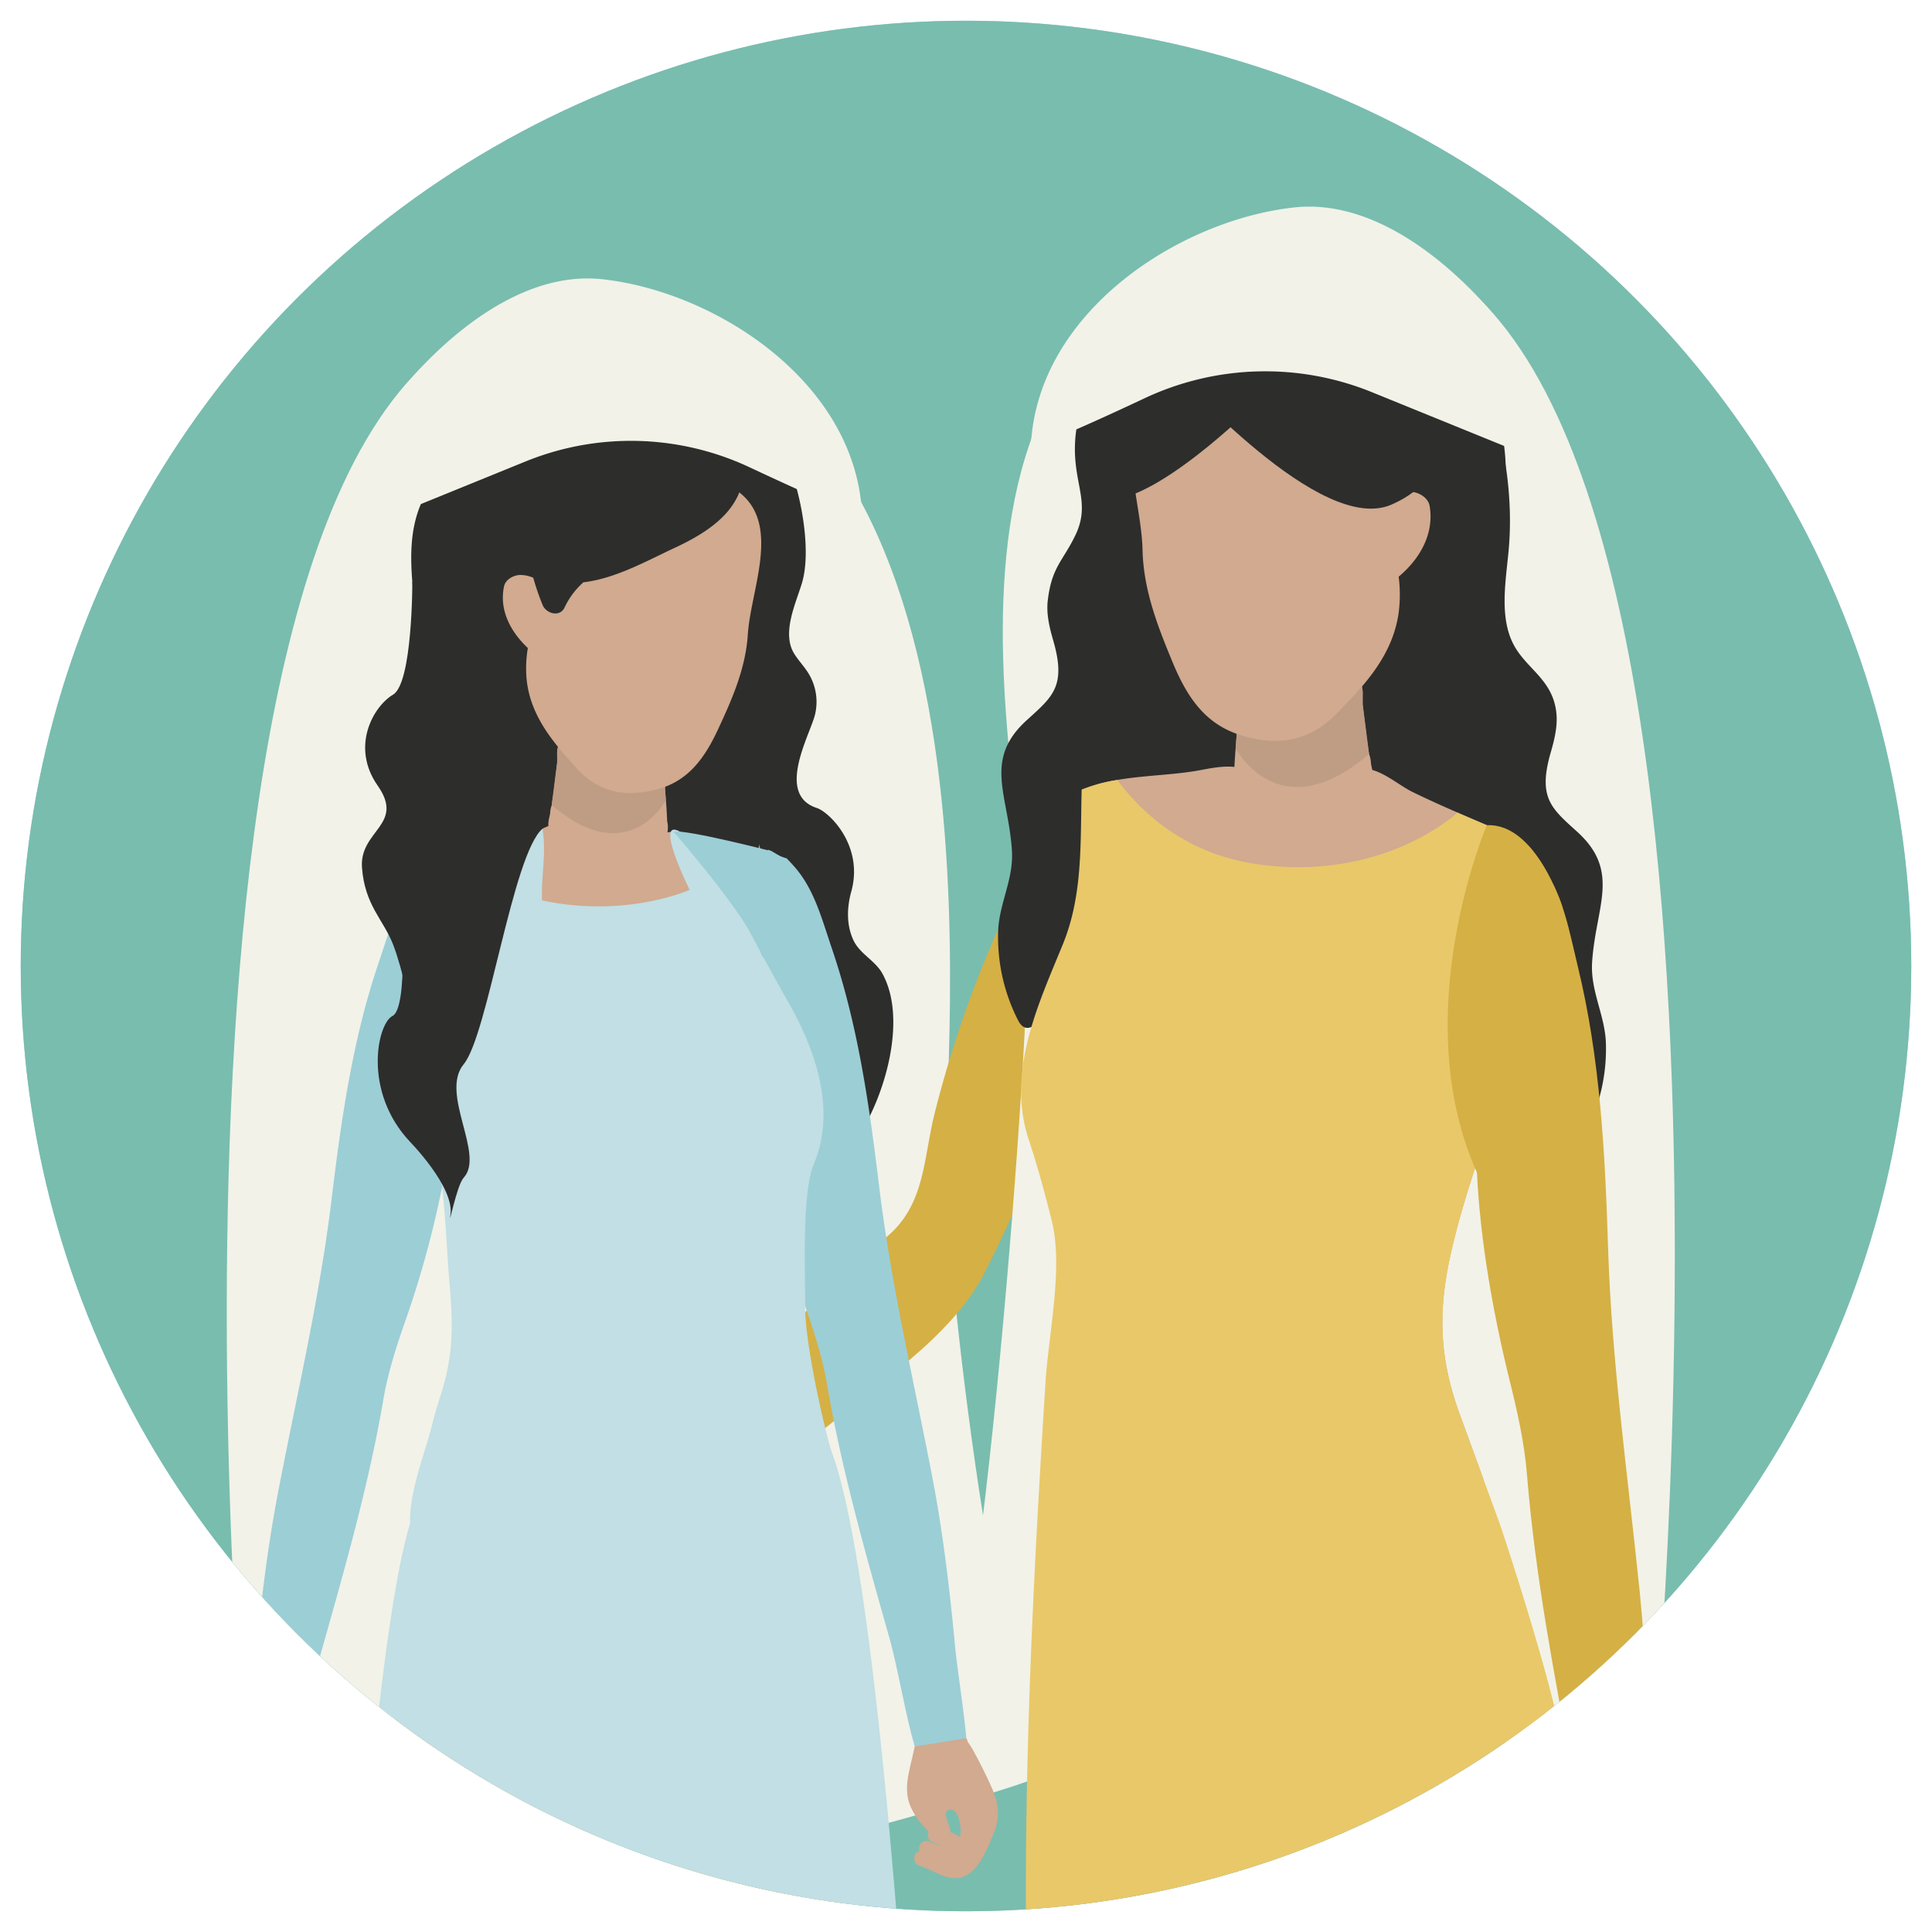 <svg id="Layer_1" data-name="Layer 1" xmlns="http://www.w3.org/2000/svg" xmlns:xlink="http://www.w3.org/1999/xlink" viewBox="0 0 600 600"><defs><style>.cls-1{fill:#79bdaf;}.cls-2{fill:#9cced6;}.cls-3{clip-path:url(#clip-path);}.cls-4{fill:#f2f2e8;}.cls-5{fill:#d5b044;}.cls-6{fill:#2d2d2c;}.cls-7{fill:#d1aa8f;}.cls-8{fill:#e9c869;}.cls-9{fill:#bf9d84;}.cls-10{fill:#f3c083;}.cls-11{fill:#ed3324;}.cls-12{fill:#c1dfe4;}</style><clipPath id="clip-path"><circle class="cls-1" cx="300" cy="300" r="293.56"/></clipPath></defs><title>EEI-LessonOverview-POTB</title><circle class="cls-2" cx="300" cy="300" r="293.56"/><circle class="cls-1" cx="300" cy="300" r="293.56"/><g class="cls-3"><path class="cls-4" d="M234.81,152.23s4-37.87-45.83-30.41-49.46,42.83-49.46,42.83l-1.63,67-12,41,25.45,190-31.06,100-44-10.26s-42-461.7,98.89-455.55S293.77,315.82,293.75,360s19.87,187.4,32.43,188.65-73.74,23.81-73.74,23.81"/><path class="cls-5" d="M273.14,430c-2.56,2.05-5.08,4.06-7.52,6q-15.35,12.52-31.32,24.25c-5.94,4.36-25.8,24.23-29.82,12.1-1.36-4.11-.59-3.91,1.15-8,7.07-16.51,21.22-31.54,33-44.76A373.25,373.25,0,0,1,275.52,384c11.88-10.07,11.18-24.19,14.82-38.57A352.19,352.19,0,0,1,310,288.53c5-11.33,16.25-41.85,30.43-44.81,7-1.46,7.81,16.12,3,18.56,1.69,11.65,2.26,24.05.41,35.72a7.73,7.73,0,0,1,.5,4.92c-4.12,20.78-12.59,38.26-21.41,56.16-6,12.14-11.24,24.83-17.48,36.76C298.36,409.42,285.39,420.19,273.14,430Z"/><path class="cls-4" d="M353.51,130.85S349.45,92.47,400,100s50.13,43.41,50.13,43.41l1.66,67.92,12.16,41.51-25.8,192.6L469.6,546.82l44.58-10.4S556.8,68.4,413.93,74.64s-94.69,171.17-94.67,215.91-16.38,249.69-29.11,251,45.49,15.27,45.49,15.27"/><path class="cls-6" d="M461,119.55s10.14,23.64,7.49,51.71c-.85,9.05-2.78,19.86,1.23,28.24,3.87,8.09,12.37,11.16,13.6,21.68.5,4.29-.59,8.57-1.76,12.62-4,14,.23,17.24,8.28,24.54,13.55,12.3,5.75,23.06,4.61,40.42-.58,8.74,3.73,16,4.25,24.48a56.64,56.64,0,0,1-6.19,28.35c-4.83,9.28-14.35-12.19-17.16-17.22-7-12.56-13.65-25.49-20.09-38.55C449.2,283.46,443.2,271,437.84,258c-1.86-4.49-15.69-13.72-14.3-19.26,2.5-9.93-7.57-37.51-7.57-37.51s12.39-24,18.57-29.12,16.53-18.92,16.53-18.92Z"/><path class="cls-6" d="M358,96.07s-26.62,19.24-24,47.31c.85,9.06,4,14.39,0,22.77-3.87,8.09-7.38,9.84-8.61,20.36-.5,4.28.59,8.56,1.76,12.61,4,14-.23,17.24-8.28,24.54-13.55,12.3-5.75,23.06-4.61,40.42.58,8.75-3.73,16-4.25,24.49a56.77,56.77,0,0,0,6.19,28.35c4.83,9.28,14.35-12.19,17.16-17.22,7-12.56,13.66-25.49,20.09-38.55,6.1-12.37,39-13.89,44.36-26.81,1.87-4.49-11.2-24.69-12.6-30.24-2.49-9.92,7.57-37.51,7.57-37.51s-12.39-24-18.57-29.11-16.52-18.93-16.52-18.93Z"/><path class="cls-5" d="M458.59,353.22c.16-11-1.81-83.71,7.89-92.89,3.39-3.2,10.72,6.37,12.78,9.24,6.33,8.85,8.07,19.59,10.77,30.68,6.93,28.5,8.44,57.65,9.37,87.28,1.1,35.19,6.18,71.14,9.79,106.48,2.1,20.51,2.73,41.21,2.82,61.89,0,11-.08,22-.16,33-.05,5.74.28,12.71-4.33,15.5-7.65,4.63-9.65-6.38-11-13q-4.19-20-8-40.2c-5.74-30.56-11.71-61.52-14.27-92.82-.79-10.3-3.08-20.22-5.49-29.95-4.94-20-9.09-43-10.08-64.3-.15-3.09-.13-6.19-.09-9.28C458.58,354.27,458.58,353.74,458.59,353.22Z"/><path class="cls-7" d="M460.76,459.5q-3.69-10.11-7.39-20.23c-6.17-16.87-6.9-31.06-3.05-48.86,4.59-21.26,13.22-41.37,18.16-62.56,2.52-10.84,4-21.72,5.44-32.75C475,287,479,279.34,478.31,271c-.53-6.09-3.46-9.1-9-11.5-10.25-4.44-20.63-8.66-30.67-13.56-4.41-2.16-10-7.29-15.11-7.18a16.61,16.61,0,0,0-6.77,1.51c-5.56,2.53-9.48,7-16.25,5.6-3.77-.77-6.89-3.27-10.17-5.28-5.83-3.58-11.18-2.63-17.56-1.42-10.06,1.91-22,1.5-32.35,4.53,2.73,21-1,41.09-6.51,61.55-2.54,9.48-5.19,18.94-6.86,28.62-.05.3-.22,1.47-.34,2.19,0,.32-.07.61-.08.68-.21,2.48-.42,4.95-.46,7.44,0,2.19.05,4.38.2,6.57.09,1.24.27,2.49.33,3.74,0,.19,0,.32,0,.43s.06.37.1.61c3.41,20.17,9.84,39.85,10.79,60.4a88.65,88.65,0,0,1-4.34,32.35c-2,5.93-4.49,11.69-6.82,17.5v48.42A77.37,77.37,0,0,0,340.18,519c12.23,3.06,25.06,2.93,37.55,1.92,20.44-1.65,40.78-6.54,60.4-12.35,6.93-2.05,24.78-4.81,31.47-12.16C464.53,484.08,460.78,472.48,460.76,459.5Z"/><path class="cls-8" d="M519.83,939.23a40.91,40.91,0,0,1-7.8,5s0,0,0,0c-10.26,5.14-22.43,6.39-33.72,7a357.64,357.64,0,0,1-59.26-1.4c-24-2.56-48.34-1.22-72.12-5.45-2.93-.51-5.34-3.38-6.11-6.11-10.18-36.17-10.77-74.63-13.34-111.9-2.5-36.35-4.85-72.73-5.48-109.16-.31-18.4-.3-36.75-1.31-55.14-4.59-78.11-.89-154.9,4-232.86.95-15,5.6-35.63,1.9-50.26-2.33-9.21-4.27-16.42-7.15-25.17-6.94-21.1,3.07-42,10.66-60.58,6.29-15.44,5.37-31.73,5.82-48A48.93,48.93,0,0,1,347,242.23c9.52,12.86,23.08,22.24,39.61,25.48,21.78,4.27,45.47.08,63.51-13.26a27,27,0,0,0,2.5-2.08c4.85,2.11,9.73,4.16,14.58,6.25-7.44,10.8-10.68,25.86-12.71,38.18-1.58,9.63-3.41,19.63-3.55,29.43a81,81,0,0,0,.43,9.63.57.57,0,0,0,0,.12,97.09,97.09,0,0,0,6.78,26.48c-3,9.22-5.82,18.47-7.87,28-3.85,17.79-3.11,32,3.06,48.86.08.26.18.52.28.79q5.91,16.15,11.81,32.31c2,5.51,17.26,52.4,19.62,69.11,2.83,20.06,4,40.27,6.07,60.42,5,48.27,6.84,96.83,12.52,145,.12,1,.26,2.06.38,3.1l24.53,138.67.14.83C532,906.36,534.56,927,519.83,939.23Z"/><path class="cls-6" d="M467.08,138.2c-2.87-23.36-17.52-46.16-40.84-51.84-.22-.06-.44-.12-.66-.16-10-6-21.3-9.37-33.79-7.74-13.65,1.78-25,8.34-33.83,17.61-11.28,11.85-16.18,27.69-15,43.87,2.82,38.92,28.18,74.64,71.32,68,22.65-3.49,42.75-20.28,50.23-41.94A62.42,62.42,0,0,0,467.08,138.2Z"/><path class="cls-7" d="M385.68,248.84c8.31,7.79,26.53,11,34.31-.21,3.66.17,7.46-3.64,6.17-9.61-.14-.6-.25-1.2-.38-1.8a10,10,0,0,0-.61-3.08c-.61-3.62-1-7.28-1.45-10.95-.18-1.48-.34-2.95-.53-4.43,0-1,0-1.92,0-2.89a8.88,8.88,0,0,0-1.22-5.08c-.07-.3-.12-.6-.19-.9-.15-.78-.33-1.54-.51-2.31-2-8.16-10-6.57-11.52,0a7.34,7.34,0,0,0-3.3,4.63c-.11.4-.22.8-.31,1.21a28.44,28.44,0,0,0-.7,5.49l-.07,0-.17.09a5,5,0,0,0-6.85.8,4.65,4.65,0,0,0-2.72-.35,6.66,6.66,0,0,0-.6-1.09,8.87,8.87,0,0,0-.74-2.25c-2.54-5.34-9.31-3.37-10.72,2.46a9.85,9.85,0,0,0-.09,4.18,47.21,47.21,0,0,1,.59,5.33l-.33,4.26h0c-.2,2.56-.38,5.11-.46,7.68A9.44,9.44,0,0,0,385.68,248.84Z"/><path class="cls-9" d="M383.47,222.82a47.21,47.21,0,0,1,.59,5.33l-.33,4.26h0s13.55,25.78,41.44,1.72c-.17-1.48-1.79-13.9-2-15.38,0-1,0-1.92,0-2.89a8.88,8.88,0,0,0-1.22-5.08c-.07-.3-.12-.6-.19-.9l-15.64,3.58-11.85,2.71-10.72,2.46A9.85,9.85,0,0,0,383.47,222.82Z"/><path class="cls-7" d="M357.55,121.48a23.28,23.28,0,0,1,7.47-4.85c6-2.52,15.33.23,21.59-.85,10.69-1.85,25.75-6.11,34.35,2.59,8,8.08,6.08,20.34,7.33,31.17.26,2.26.66,4.49,1.12,6.7l.31-.3a12,12,0,0,1,8.47-3.19c2.42.08,5.37,1.8,5.8,4.42,1.44,8.61-3,16.3-9.45,21.78l-.17.14a44,44,0,0,1,0,11.17c-1.85,13.26-10.55,22.58-19.64,31.7-8.39,8.42-18.14,9.83-29.39,6.36s-16.8-12.11-21.16-22.61c-4.74-11.42-9.1-22.63-9.36-35.11C354.47,155.29,345.65,133.31,357.55,121.48Z"/><path class="cls-8" d="M528.59,888.72c-3.45-14.92-9.65-28.92-14.66-43.35-5.24-15-7.83-30.72-11-46.29-3-14.63-7-29.12-9.36-43.87-8.23-51.65-3.54-104.15-12-156.06-3.34-20.6-7.27-40.74-14.11-60.39-10.42-29.94-19.74-60.47-31.55-89.88-5.28-13.12-4.36-46.66,0-67-13.3,3-24.18-7.88-24.18-7.88s9.76,2,24.18,0c14.19-1.91,15.63-35.06,15.46-38a97.09,97.09,0,0,0,6.78,26.48c-3,9.22-5.82,18.47-7.87,28-3.85,17.79-3.11,32,3.06,48.86.08.26.18.52.28.79q5.91,16.15,11.81,32.31c2,5.51,17.26,52.4,19.62,69.11,2.83,20.06,4,40.27,6.07,60.42,5,48.27,6.84,96.83,12.52,145,.12,1,.26,2.06.38,3.1Z"/><path class="cls-7" d="M492.67,629.61c5.35,2.14,10.61,7.67,16.79,4.75,4.93-2.33,8.09-8.76,10.51-13.3,3.31-6.22,3.42-11.06,1.13-17.65-1.63-4.69-3.48-9.41-5.47-13.95-.47-1.08-1.09-2.17-1.71-3.28a2.72,2.72,0,0,0-.36-1.3,7.9,7.9,0,0,0-1.12-1.53,11.29,11.29,0,0,1-1.2-4.29c-.13-3.46-5.51-3.46-5.38,0,0,.24.05.47.07.71a12.83,12.83,0,0,0-5.06-.21c-5,.92-6.09,6.37-7.46,10.54-2.09,6.39-4.53,12.46-1.73,19a27.45,27.45,0,0,0,5.26,8.28c0,.07-.09.12-.13.19a2.76,2.76,0,0,0,1,3.68c1.32.92,3.05,1.21,4.56,1.81-.6-.14-1.19-.3-1.78-.48a16.57,16.57,0,0,1-3.65-1.49c-2.31-1.4-4.44,1.1-3.9,3.12C490.54,624.43,489.91,628.5,492.67,629.61Zm15.81-11c-.11.64-.26,1.26-.43,1.88a9.19,9.19,0,0,0-3.33-2.17,2.72,2.72,0,0,0,0-1.33c-.46-2-2.14-6.22.11-6.77C508.36,609.37,508.87,616.35,508.48,618.63Z"/><path class="cls-6" d="M362.44,113.87c5,3.53,47.61,52.49,69.71,42.84s14.54-30.26,14.54-30.26l-19.09-15.1-13.41-8Z"/><path class="cls-6" d="M386.44,128.75S352.39,161.74,340,154,364.7,85.57,386.44,128.75Z"/><path class="cls-5" d="M485.27,281.81s-8.17-26.29-23.52-25.53c0,0-25.16,58.61-3.09,107.8S485.27,281.81,485.27,281.81Z"/><path class="cls-4" d="M320.17,138.19c-.09,1.7,17.67-6.23,35.28-14.5A88,88,0,0,1,426,121.77l51.64,21-9.14-39.34s-30.75-42.95-66.63-39S322.25,97,320.17,138.19Z"/><path class="cls-10" d="M136,485.67c7,.25,14.14,4.22,20.36,7.85,6.5,3.78,13.49,7.33,19.65,11.87,6.47,4.78,9.52,11.82,11.35,19.78a9.18,9.18,0,0,1,.74,3.56c.4,2.14.73,4.35,1,6.57,2.94,21,2.48,42.15.77,63.08,0,1.83,0,3.66,0,5.49-.64,49.31-1.51,98.66-3.21,147.88-.83,24.18-1.87,48.24-1.95,72.48a183.4,183.4,0,0,1-2.25,25.37c-1.19,14-2.67,27.91-3.7,41.93a11.52,11.52,0,0,1-.18,2.55c-.23,3.28-.44,6.56-.61,9.85a7.08,7.08,0,0,1-7.1,6.84c-3.68-.2-6.15-3.66-6.83-7.88-.25-1.51-.48-3-.72-4.54a9.37,9.37,0,0,1-2.27-5.35c-4.16-35.09-10.51-69.88-13.21-105.16a410.38,410.38,0,0,1-.64-54.65c1-17.05,4.43-34.26,3.48-51.44a147,147,0,0,0-1.66-15c-2.49-7.46-4-15.4-6.23-22.78-4.33-14.14-7.52-28.72-10.74-43.15C128.55,585,125.84,569,123.63,553,122,530.81,120.45,503.07,136,485.67Z"/><path class="cls-10" d="M205.1,523.3c0-.24,0-.47,0-.7,1.64-6.82,4.46-12.8,10-17.07,6-4.61,12.83-8.23,19.18-12.09,4.94-3,10.47-6.23,16.12-7.51,5.24,15.79,11.11,31.39,14.69,47.68a8.94,8.94,0,0,0,1.24,3c-.06,1.3-.12,2.59-.19,3.89-.86,16.06-1.89,32-4,47.94s-5.09,31.41-8.38,46.92c-3.23,15.25-6.53,30.59-6.82,46.45-.31,17.2,3.78,34.4,5.39,51.45A412.9,412.9,0,0,1,253.65,788c-1.39,35.34-6.44,70.23-9.29,105.4a9.15,9.15,0,0,1-2.07,5.38c-.18,1.52-.36,3-.55,4.56-.52,4.23-2.85,7.71-6.52,7.95a7.32,7.32,0,0,1-7.35-6.78c-.29-3.29-.62-6.57-1-9.85a11.32,11.32,0,0,1-.28-2.55c-1.55-14-3.54-28-5.26-41.94a187.32,187.32,0,0,1-3.18-25.37c-1-24.26-2.91-48.34-4.64-72.53-2.44-34-4.47-68.12-6.31-102.22C209.67,607.93,205.16,565.45,205.1,523.3Z"/><path class="cls-6" d="M245,150.55c-1.74-9.84-11.8-22.23-22.82-21.39l-.37-.16c-3.19-7.38-16-10.66-22.64-12-11.09-2.32-21.58-.71-29.19,6.58-.42.26-.83.53-1.24.81a39,39,0,0,0-11,2.11c-6.72,2.44-12.23,7.21-16.68,12.71A71,71,0,0,0,130.51,157c-3.09,7.62-3.1,15.67-2.46,23.75.7,8.78,1.35,16.85-.7,25.52-2,8.33-3.8,16.45-4.3,25a73.17,73.17,0,0,0,2.74,24.89,112.64,112.64,0,0,0,4.11,11.7c1.68,4,3.72,7.75,3.65,12.2a3.38,3.38,0,0,0,1.13,2.72,40.92,40.92,0,0,0,.9,8.09c.9,3.89,2.88,7.08,5.1,10.35,2.07,3,5.43,6.78,5.5,10.65.08,4.81,7.57,4.83,7.48,0-.11-6.17-4.37-11.11-7.6-16-4.48-6.82-3.71-14.05-4-21.75l.82.31c14.82,4.84,32.77,4.2,48.18,4.31,9.36.07,18.86-.07,28.3-.77a3.4,3.4,0,0,0,2.5,2.44c16.26,4.58,14-27,14.4-35.69.77-16.23,2.25-32.4,5.53-48.32C244.86,181.72,247.62,165.5,245,150.55Z"/><path class="cls-7" d="M205.14,262.57c-7.11,6.66-22.7,9.38-29.35-.17-3.13.14-6.38-3.12-5.28-8.23.13-.51.22-1,.33-1.53a8.52,8.52,0,0,1,.52-2.64c.52-3.1.89-6.23,1.24-9.37.15-1.26.29-2.52.45-3.79,0-.82,0-1.64,0-2.47a7.61,7.61,0,0,1,1.05-4.35c0-.25.1-.51.16-.76.13-.67.28-1.32.44-2,1.71-7,8.58-5.62,9.85,0a6.29,6.29,0,0,1,2.82,4c.1.33.19.68.27,1a24.17,24.17,0,0,1,.59,4.69l.06,0,.15.08a4.25,4.25,0,0,1,5.86.68,4.07,4.07,0,0,1,2.33-.3,5.17,5.17,0,0,1,.51-.93,7.46,7.46,0,0,1,.63-1.92c2.18-4.57,8-2.89,9.17,2.1a8.32,8.32,0,0,1,.08,3.57,38.77,38.77,0,0,0-.5,4.56c.09,1.22.18,2.43.28,3.65h0c.17,2.19.32,4.37.39,6.57A8.06,8.06,0,0,1,205.14,262.57Z"/><path class="cls-9" d="M207,240.31a38.77,38.77,0,0,0-.5,4.56c.09,1.22.18,2.43.28,3.65h0s-11.6,22-35.45,1.47c.15-1.26,1.53-11.89,1.69-13.16,0-.82,0-1.64,0-2.47a7.61,7.61,0,0,1,1.05-4.35c0-.25.1-.51.16-.76l13.38,3.06,10.13,2.32,9.17,2.1A8.32,8.32,0,0,1,207,240.31Z"/><path class="cls-7" d="M231.74,154.88a19.83,19.83,0,0,0-6.2-4.42c-5-2.39-13.11-.39-18.41-1.55-9.07-2-21.78-6.18-29.46.92-7.13,6.61-6,17.16-7.43,26.36-.31,1.92-.74,3.81-1.21,5.69l-.26-.27a10.28,10.28,0,0,0-7.12-3.05c-2.07,0-4.65,1.34-5.12,3.56-1.55,7.31,2,14,7.26,19l.14.12a37.41,37.41,0,0,0-.4,9.55c1.08,11.41,8.16,19.7,15.59,27.83,6.85,7.51,15.13,9.08,24.87,6.54s14.82-9.71,18.94-18.52c4.47-9.58,8.62-19,9.32-29.65C233.1,183.89,241.47,165.44,231.74,154.88Z"/><path class="cls-7" d="M243.17,292.32c-.28-8.64,1.77-14.25,3.7-23-3.42-1.34-8.59-5.25-12.31-6-1.77-.35-3.53-.67-5.29-1-3.86-.69-7.64-1.36-11.12-2.34-5.34-1.52-9.82-2.74-15.06-.13-3,1.46-5.8,3.35-9.07,3.72-5.87.65-8.87-3.43-13.41-6a14.46,14.46,0,0,0-5.66-1.8c-4.31-.48-9.5,3.46-13.42,5-5,1.93-10.14,3.66-15.27,5.34l-.27.08c-2,.66-3.93,1.29-5.89,1.93L134.37,270a20.42,20.42,0,0,0-2.3.9c-3.47,1.59-5.48,3.93-6.24,8.21a23.06,23.06,0,0,0-.24,5.62,6.52,6.52,0,0,1,1.5,1.33,33.45,33.45,0,0,1,6.28,13.32,7.07,7.07,0,0,0,.16,2.64,107.93,107.93,0,0,1,2.56,12.56,7.54,7.54,0,0,0,4.17,6.37,7.65,7.65,0,0,0,2.85.65,67.62,67.62,0,0,0,8.43-.19c4-.32,7.93-.88,11.92-1.42,1-.13,1.95-.25,2.92-.36,1.78-.19,3.55-.34,5.33-.46a4.67,4.67,0,0,0,1.55,2.28c13.2,11.24,32.3,12.86,45.08,0a5.13,5.13,0,0,0,1.44-2.53c1.83-.09,3.66-.2,5.49-.35a6.23,6.23,0,0,0,7.92.73c4.93-3.06,8.9-8.75,10.52-14.81a20,20,0,0,0,.18-10.43A7.46,7.46,0,0,0,243.17,292.32Z"/><path class="cls-7" d="M90.38,574.91c.62-1.68-1-4-3.08-2.95a14,14,0,0,1-3.23,1c-.51.11-1,.2-1.55.28a18.51,18.51,0,0,0,4-1.2,2.36,2.36,0,0,0,1.1-3.06.75.75,0,0,0-.1-.17,23.42,23.42,0,0,0,5.11-6.66c2.89-5.4,1.28-10.76,0-16.36-.85-3.66-1.38-8.38-5.56-9.54a10.69,10.69,0,0,0-4.32-.21c0-.2.09-.4.12-.6.37-2.94-4.21-3.35-4.59-.41a9.74,9.74,0,0,1-1.34,3.56,6.56,6.56,0,0,0-1.08,1.22,2.18,2.18,0,0,0-.4,1.08,31.17,31.17,0,0,0-1.71,2.66c-2,3.72-4,7.6-5.72,11.48-2.45,5.43-2.73,9.56-.38,15.11,1.72,4.06,3.91,9.78,7.94,12.14,5,3,10-1.35,14.66-2.77C92.69,578.76,92.46,575.25,90.38,574.91Zm-9-12.84c1.88.64.13,4.11-.42,5.77a2.34,2.34,0,0,0-.08,1.14,8,8,0,0,0-3,1.59,14.53,14.53,0,0,1-.23-1.63C77.47,567,78.43,561.06,81.35,562.07Z"/><path class="cls-2" d="M92.63,545.78c2.57-8.58,4.72-24.17,7.15-32.81,7.22-25.6,14.66-51.52,19.22-78,1.45-8.71,4.16-17,7-25.09a308.42,308.42,0,0,0,12.52-47.73A32.64,32.64,0,0,1,133.7,350c-1.76-10.82,3.22-19.26,6.56-29.09a76.53,76.53,0,0,0,3.2-12.06c.25-4.35.45-8.73.55-12.94-.65-9.29-2.63-18.42-3.88-27.63a81.3,81.3,0,0,1-8.45,2.67c-1.11,1.11-2.05,2.16-2.6,2.8-6.07,7.05-8.37,16.07-11.51,25.31-8.08,23.76-11.58,48.48-14.63,73.65-3.61,29.9-10.68,60.14-16.44,90C83.15,480,81,497.62,79.39,515.23c-.51,5.5-.63,18-1.08,23.5"/><path class="cls-11" d="M201,531.72l3.33-57.27H214S208.72,518.6,201,531.72Z"/><path class="cls-11" d="M122,513.27c37.37.58,35-35.08,35-35.08l-17.5-10.36c-1.88,3.95-3.93,7.81-5.84,11.76a148.84,148.84,0,0,0-11.27,32C122.23,512.17,122.11,512.73,122,513.27Z"/><path class="cls-11" d="M231.64,483.92c4.56,34.52,33.68,21,33.68,21q-.63-2.79-1.34-5.53c-2.13-8.09-4.37-16.43-7.91-24-2.46-5.29-6.09-10.3-8.07-15.83C237.92,462.46,229.7,469.21,231.64,483.92Z"/><path class="cls-6" d="M230.58,141c-1.62-9-14.77-5.8-14.56,2.67a44.85,44.85,0,0,1-6.22,4.8c0-3.14-3.05-6.32-6.5-5.16-1.11.37-2.21.77-3.32,1.16a5.58,5.58,0,0,0-4.69-3.44,14.65,14.65,0,0,0-2.89,0,4.15,4.15,0,0,0-5.17-1.48,25.24,25.24,0,0,0-9.61,6.11,30.85,30.85,0,0,0-6.47,6.58,4.11,4.11,0,0,0-.59,4.29c-.65.57-1.3,1.14-1.93,1.75a4.58,4.58,0,0,0-1,5.63c-1.47.51-2.92,1-4.33,1.6a5.41,5.41,0,0,0-2.27,1.73,17.33,17.33,0,0,1-1.87-1.66c-3.38-3.45-8.67,1.84-5.3,5.29,3.17,3.24,8.37,4.88,11.62,8.08a74,74,0,0,0,3,8.84c1,2.71,5.34,4.06,6.84.89a24.41,24.41,0,0,1,5.85-7.84c10.13-1.16,20.13-6.91,29-11C222.24,164.14,233.3,156.05,230.58,141Z"/><path class="cls-12" d="M127.11,473.9C113.9,519.32,103.4,691.47,94.27,910.78c0,0,5.86,40.94,88.67,11.81s112.86,1.53,112.86,1.53-12.49-410.21-37.9-474.24L133.65,467C130.1,467.48,128.1,470.46,127.11,473.9Z"/><path class="cls-6" d="M246,147.12c3.18,9.09,5.9,24.72,3,34.13-1.94,6.34-6.27,15.43-2.36,21.75,1.31,2.12,3.09,3.94,4.4,6.06A16.9,16.9,0,0,1,253,222.35c-1.9,6.69-11.93,24.49.68,28.58,3.79,1.23,14.67,11.65,10.68,26-1.35,4.86-1.52,10.25.62,14.93,2,4.41,6.77,6.36,9.07,10.52,7.81,14.18.7,38.21-7.55,50.58h0L231.94,251.19c4.4-29.07,7.23-76.25,11.64-105.33C244.18,141.84,245.43,151.15,246,147.12Z"/><path class="cls-7" d="M285.7,579.5c4.71,1.42,9.62,5.73,14.66,2.77,4-2.36,6.22-8.08,7.94-12.14,2.35-5.55,2.07-9.68-.37-15.11-1.75-3.88-3.68-7.76-5.73-11.48a31.17,31.17,0,0,0-1.71-2.66,2.18,2.18,0,0,0-.4-1.08,6.56,6.56,0,0,0-1.08-1.22,9.74,9.74,0,0,1-1.34-3.56c-.38-2.94-5-2.53-4.58.41,0,.2.08.4.11.6a10.69,10.69,0,0,0-4.32.21c-4.18,1.16-4.71,5.88-5.56,9.54-1.3,5.6-2.91,11,0,16.36a23.42,23.42,0,0,0,5.11,6.66l-.1.17a2.36,2.36,0,0,0,1.1,3.06,18.68,18.68,0,0,0,4,1.2c-.52-.08-1-.17-1.55-.28a13.81,13.81,0,0,1-3.22-1c-2.08-1-3.71,1.27-3.09,2.95C283.49,575.25,283.26,578.76,285.7,579.5Zm12.63-10.56a14.52,14.52,0,0,1-.22,1.63,8,8,0,0,0-3-1.59,2.34,2.34,0,0,0-.08-1.14c-.54-1.66-2.3-5.13-.42-5.77C297.52,561.06,298.49,567,298.33,568.94Z"/><path class="cls-2" d="M284.1,542.39c-2.82-9.39-5.26-24.38-7.93-33.85-7.21-25.6-14.66-51.52-19.22-78-1.45-8.71-4.16-17-6.95-25.09a309.85,309.85,0,0,1-12.52-47.73,32.71,32.71,0,0,0,4.77-12.12c1.76-10.82-3.22-19.26-6.56-29.09a75.41,75.41,0,0,1-3.19-12.06c-.26-4.35-.46-8.73-.56-12.94.65-9.29,5.29-18.43,6.54-27.64,2.75,1.07,2.92,1.92,5.79,2.68,1.11,1.11,2.06,2.16,2.6,2.8,6.07,7,8.37,16.07,11.51,25.31,8.08,23.76,11.58,48.48,14.63,73.65,3.61,29.9,10.68,60.14,16.45,90,3.34,17.32,5.45,34.9,7.1,52.51.66,7,3,22,3.53,29"/><path class="cls-12" d="M168.34,279.68c-.33-7.18,1.44-15.41.11-22.31-7.16,5.45-8.1,11.76-11,20.15-5.17,14.69-12.06,27.28-18.77,41.08-5.55,11.38-6.56,25.48-3.53,37.73s3.33,28.78,4.4,41.52c1.13,13.46,1.5,22.52-2.92,36.16-.92,2.87-1.76,5.68-2.43,8.41-2.23,9.15-8.67,24.6-6.34,33.89,2.71,10.86,13.23,15.81,23,18.93,27.65,8.8,57.64.95,84.72-6.1,8.76-2.28,18.68-4.64,23.71-12.95.33-.55.63-1.11.91-1.69a8.16,8.16,0,0,0,.54-3.27c.17-16.8,1.68-5.35-2.8-21.35-2.86-10.19-8-33.69-7.9-44.43.09-10.44-1.09-34.88,2.71-43.94,7-16.77.61-35.3-7.9-50.22-5.79-10.17-11.3-20.49-16.73-30.86-4.26-8.12-8.42-17-16.7-22s1.64,15.73,2.77,17.91c0,0-19.57,8.88-45.81,3.3"/><path class="cls-2" d="M209.13,258.28s22.82,26,27,37.33,3.73-31.19,3.73-31.19S213.13,257.51,209.13,258.28Z"/><path class="cls-4" d="M267.7,159.47c.08,1.67-17.43-6.15-34.8-14.3a86.82,86.82,0,0,0-69.58-1.9L112.38,164l9-38.82s30.34-42.36,65.74-38.45S265.65,118.81,267.7,159.47Z"/><path class="cls-6" d="M139.9,377.21c-.69,4.73,1.91-9.09,4.11-11.48,6.65-7.22-7.52-26.14,0-35.24s15.13-65,24.44-73.12-45.4-26.09-45.4-26.09-4.63,12.51-1,33,4.5,48.93-.16,51.24-9.36,23.36,5.46,39.09C127.31,354.58,141.13,368.63,139.9,377.21Z"/><path class="cls-6" d="M128.05,180.74s.09,31.38-6,35-13.26,16.13-4.74,28.28-5.75,13.84-4.89,25.44S119,285.55,122,293.13s6,22.36,6,22.36S145.49,176.26,128.05,180.74Z"/></g></svg>